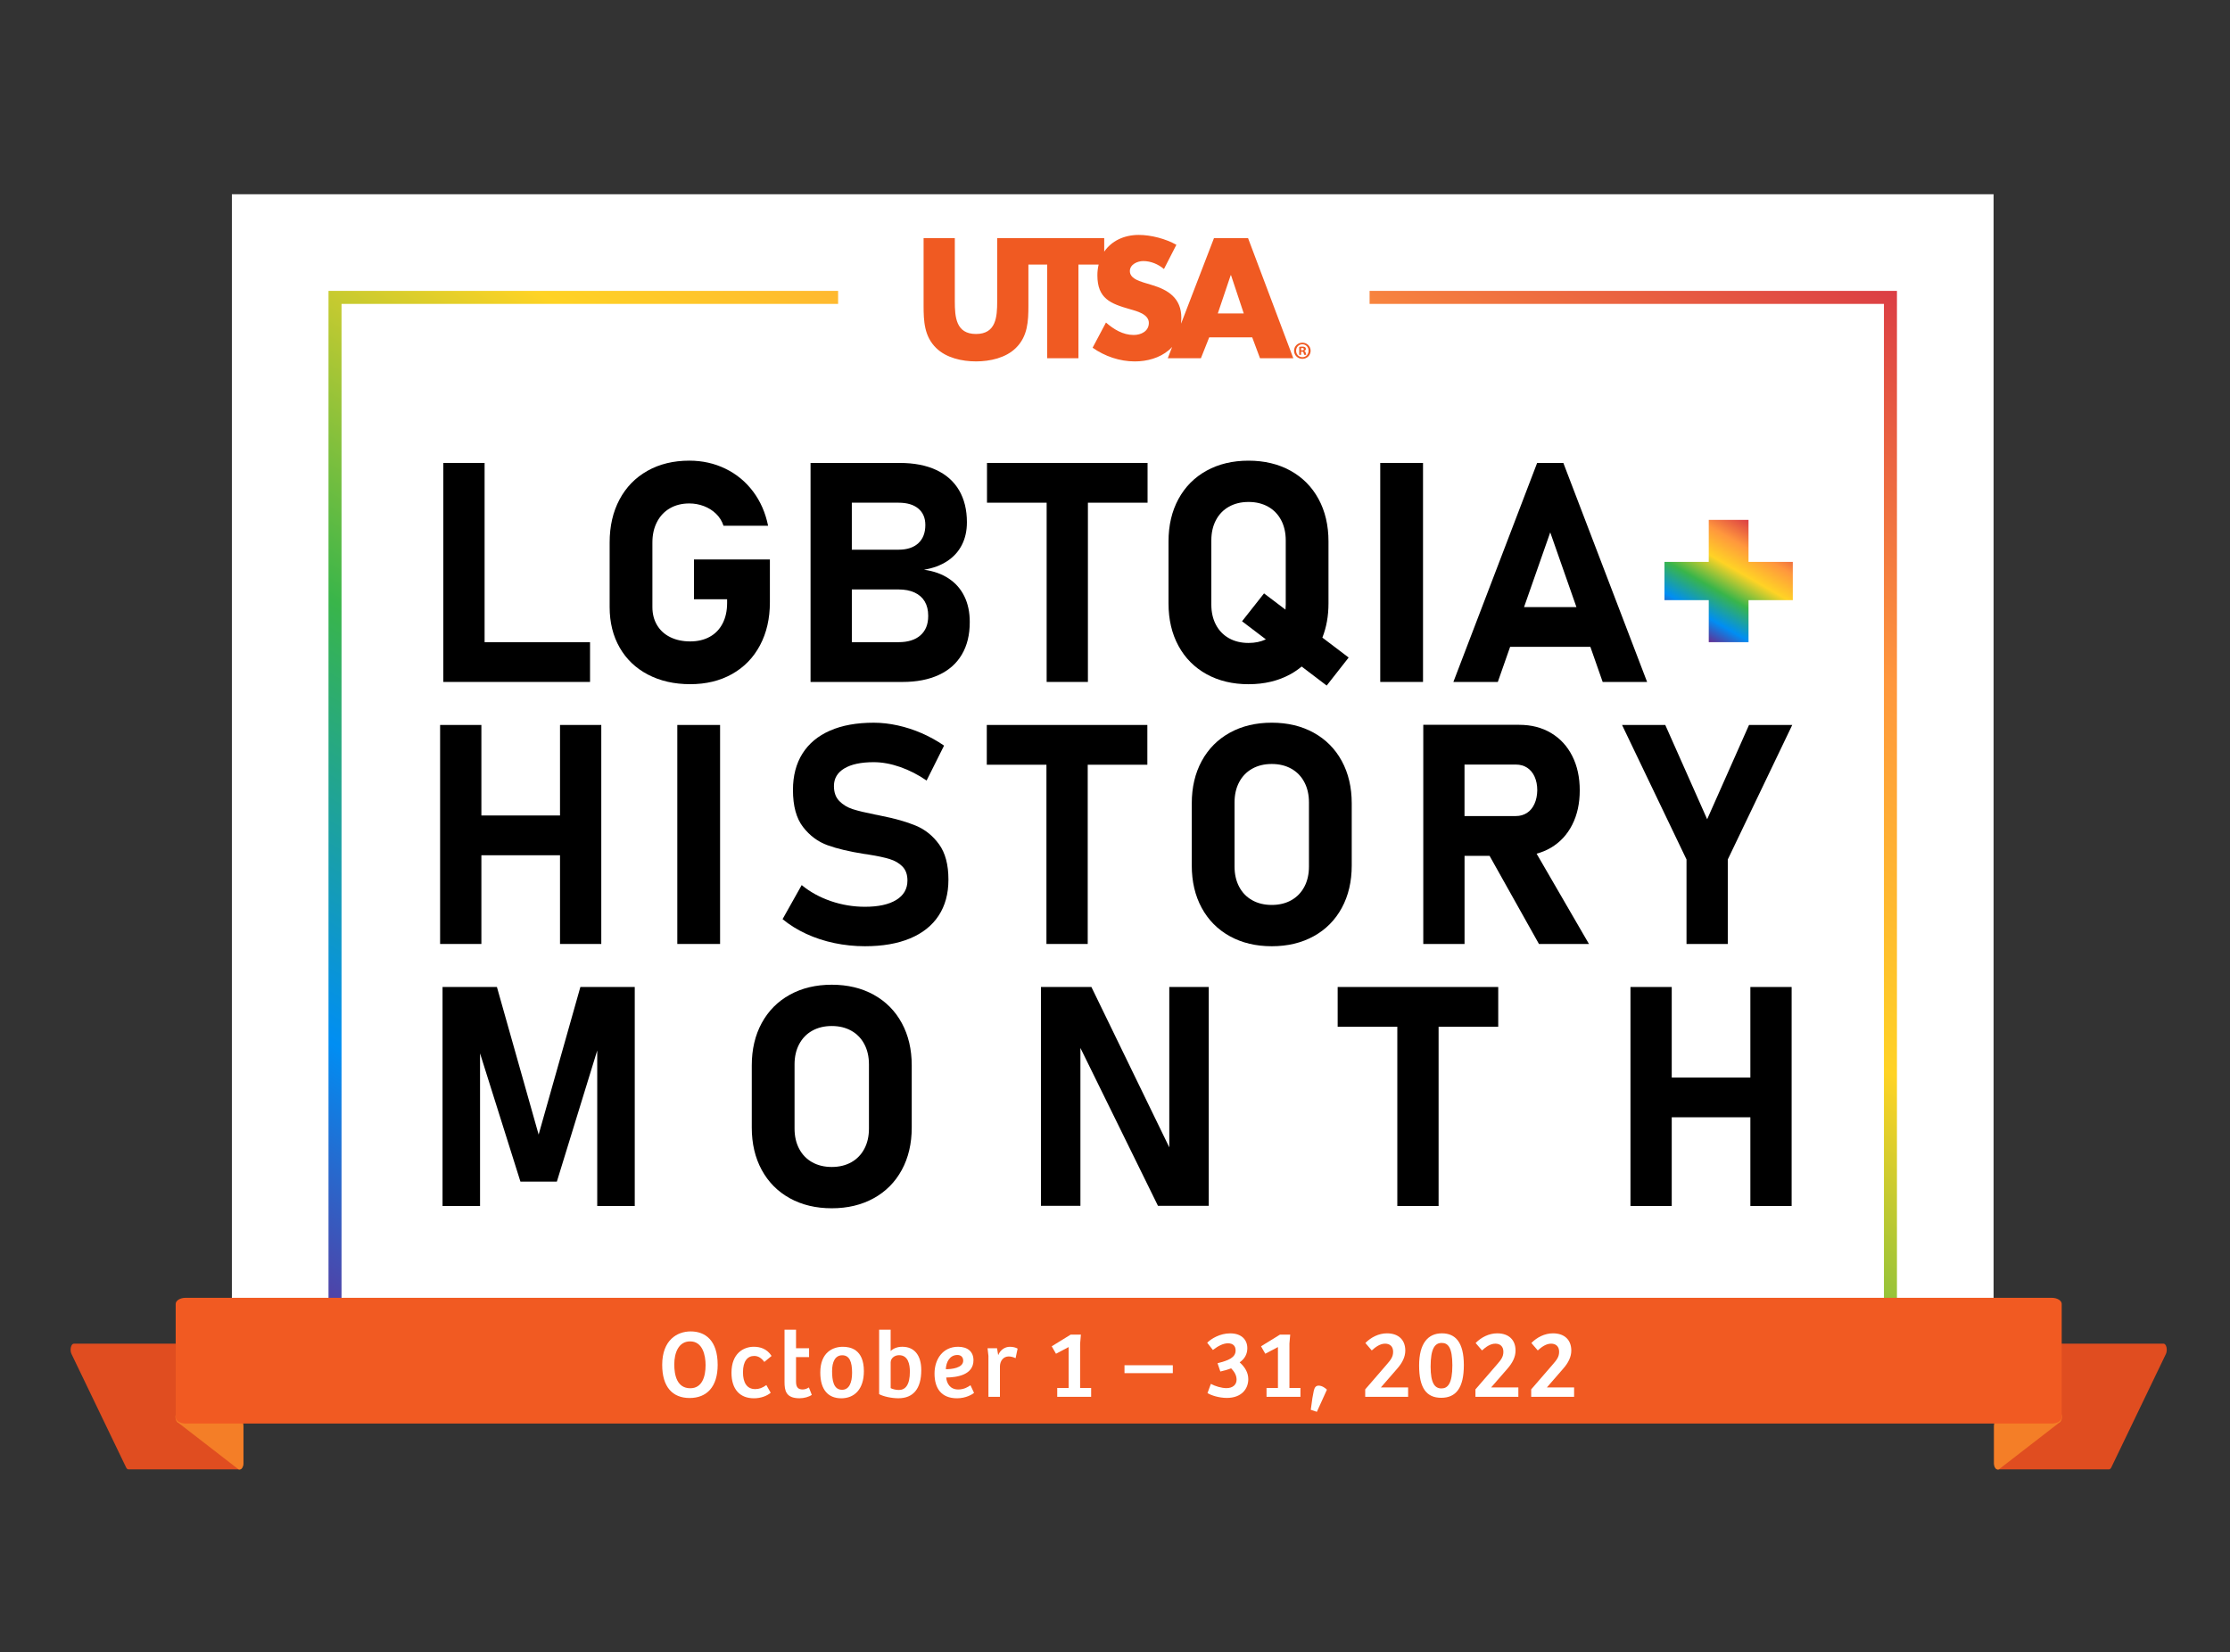 <?xml version="1.0" encoding="utf-8"?>
<!-- Generator: Adobe Illustrator 26.5.0, SVG Export Plug-In . SVG Version: 6.00 Build 0)  -->
<svg version="1.1" id="Layer_1" xmlns="http://www.w3.org/2000/svg" xmlns:xlink="http://www.w3.org/1999/xlink" x="0px" y="0px"
	 viewBox="0 0 1200 889" style="enable-background:new 0 0 1200 889;" xml:space="preserve">
<rect x="0" y="0" width="1200" height="889" fill="#333333" stroke="none"/>
<style type="text/css">
	.st0{clip-path:url(#SVGID_00000031197976970353937000000000507570243080876206_);fill:#FFFFFF;}
	.st1{clip-path:url(#SVGID_00000072250300804147979540000017848732278947133341_);}
	.st2{clip-path:url(#SVGID_00000096753400693394527140000003978166409358318498_);}
	.st3{clip-path:url(#SVGID_00000046336524362037726360000017249496551915666839_);}
	.st4{clip-path:url(#SVGID_00000007413136689787564000000017337369809829899666_);}
	.st5{clip-path:url(#SVGID_00000013911230377972974820000013173634014029498514_);}
	.st6{clip-path:url(#SVGID_00000094608282046862373710000006271017593096326051_);}
	.st7{clip-path:url(#SVGID_00000111175369770618467280000014088682910101200790_);}
	
		.st8{clip-path:url(#SVGID_00000045607793565035118030000001336637769722105762_);fill:url(#SVGID_00000137838991124474036400000016886224063000761770_);}
	.st9{clip-path:url(#SVGID_00000141417333939247590170000013966430539148452013_);}
	.st10{clip-path:url(#SVGID_00000178920448121373326800000010515525051640991618_);}
	.st11{clip-path:url(#SVGID_00000180346795689732803310000018089699813452929688_);}
	.st12{clip-path:url(#SVGID_00000013176446314073849260000016133510292437023132_);}
	.st13{clip-path:url(#SVGID_00000101795579340181042830000002610574239948905640_);}
	.st14{clip-path:url(#SVGID_00000168807903618478732040000010164085573720638385_);}
	.st15{clip-path:url(#SVGID_00000156576737277182310980000001221159937247251072_);}
	.st16{clip-path:url(#SVGID_00000047757933971269259510000000877952972971755184_);}
	.st17{clip-path:url(#SVGID_00000034054589363136243620000015285115382938129594_);}
	.st18{clip-path:url(#SVGID_00000120550025028923904890000017813444496519070358_);}
	.st19{clip-path:url(#SVGID_00000029732996463306062270000004701036845507287179_);}
	.st20{clip-path:url(#SVGID_00000175317997088165031840000005638660706870265228_);}
	
		.st21{clip-path:url(#SVGID_00000165928309386671334920000016913557629226246319_);fill:none;stroke:url(#SVGID_00000089548797271121354530000012231180176508736914_);stroke-width:7;stroke-miterlimit:10;}
	.st22{clip-path:url(#SVGID_00000074443098771917334220000015001156704080807348_);fill:#FFFFFF;}
	.st23{clip-path:url(#SVGID_00000023262308652081902090000011026371443405474445_);fill:#F05A22;}
	.st24{clip-path:url(#SVGID_00000157267960738532885030000008164378756847568286_);fill:#F05A22;}
	.st25{clip-path:url(#SVGID_00000137837358135630842090000004728580525173703309_);fill:#F05A22;}
	.st26{clip-path:url(#SVGID_00000029726404608354175550000010762278026381862563_);fill:#E04D20;}
	.st27{clip-path:url(#SVGID_00000068671519279334551490000012511770476940953478_);fill:#F47E27;}
	.st28{clip-path:url(#SVGID_00000047748780939711974790000008291834192965150343_);fill:#E04D20;}
	.st29{clip-path:url(#SVGID_00000138534048269064200550000006098298528638591880_);fill:#F47E27;}
	.st30{clip-path:url(#SVGID_00000016778955419032647920000010582227400637785258_);fill:#F15A22;}
	.st31{clip-path:url(#SVGID_00000088106174383763145050000012147741904376653192_);fill:#FFFFFF;}
	.st32{clip-path:url(#SVGID_00000047761613849378741130000018071832982615292607_);fill:#FFFFFF;}
	.st33{clip-path:url(#SVGID_00000111910843572510208570000006333706482158195094_);fill:#FFFFFF;}
	.st34{clip-path:url(#SVGID_00000083057658100763119580000017366865416361547662_);fill:#FFFFFF;}
	.st35{clip-path:url(#SVGID_00000145773444040961166250000012166652182676431506_);fill:#FFFFFF;}
	.st36{clip-path:url(#SVGID_00000027572177433047109090000000169199596629738892_);fill:#FFFFFF;}
	.st37{clip-path:url(#SVGID_00000062155203453411735480000009221215244768307355_);fill:#FFFFFF;}
	.st38{clip-path:url(#SVGID_00000064332251113693805350000010018918095020353946_);fill:#FFFFFF;}
	.st39{clip-path:url(#SVGID_00000173160751079695790540000004966389877933217933_);fill:#FFFFFF;}
	.st40{clip-path:url(#SVGID_00000109746880070853351070000011465780697866509977_);fill:#FFFFFF;}
	.st41{clip-path:url(#SVGID_00000008146067474250579640000018160438001541679538_);fill:#FFFFFF;}
	.st42{clip-path:url(#SVGID_00000183234810101610102970000005627165068022614155_);fill:#FFFFFF;}
	.st43{clip-path:url(#SVGID_00000022545498529289571740000008772523359041209766_);fill:#FFFFFF;}
	.st44{clip-path:url(#SVGID_00000063614426016455947250000007214304355549633978_);fill:#FFFFFF;}
	.st45{clip-path:url(#SVGID_00000164490056778205080940000008037972291423487401_);fill:#FFFFFF;}
	.st46{clip-path:url(#SVGID_00000051356365714270817400000007196288118683639468_);fill:#FFFFFF;}
</style>
<g>
	<g>
		<defs>
			<rect id="SVGID_1_" x="-8" y="-20.5" width="1224" height="931"/>
		</defs>
		<clipPath id="SVGID_00000041260195235797454600000003183393969530951809_">
			<use xlink:href="#SVGID_1_"  style="overflow:visible;"/>
		</clipPath>
		
			<rect x="124.78" y="104.53" style="clip-path:url(#SVGID_00000041260195235797454600000003183393969530951809_);fill:#FFFFFF;" width="948" height="651.97"/>
	</g>
	<g>
		<defs>
			<rect id="SVGID_00000133505954426196742400000015935246127965672605_" x="-8" y="-20.5" width="1224" height="931"/>
		</defs>
		<clipPath id="SVGID_00000106864376225227425000000007950399526240582787_">
			<use xlink:href="#SVGID_00000133505954426196742400000015935246127965672605_"  style="overflow:visible;"/>
		</clipPath>
		<polygon style="clip-path:url(#SVGID_00000106864376225227425000000007950399526240582787_);" points="260.77,366.96 
			317.51,366.96 317.51,345.56 260.77,345.56 260.77,249.11 238.56,249.11 238.56,366.96 248.45,366.96 		"/>
	</g>
	<g>
		<defs>
			<rect id="SVGID_00000147915414190354792380000015670846788958354332_" x="-8" y="-20.5" width="1224" height="931"/>
		</defs>
		<clipPath id="SVGID_00000006695470518175615370000004073129385473322920_">
			<use xlink:href="#SVGID_00000147915414190354792380000015670846788958354332_"  style="overflow:visible;"/>
		</clipPath>
		<path style="clip-path:url(#SVGID_00000006695470518175615370000004073129385473322920_);" d="M408.98,347.22
			c3.54-6.67,5.31-14.39,5.31-23.14v-23.02h-40.85v21.4h17.83v1.95c0,4.27-0.81,7.97-2.43,11.1s-3.93,5.53-6.93,7.17
			c-3,1.65-6.5,2.47-10.5,2.47c-4.05,0-7.62-0.76-10.7-2.27c-3.08-1.51-5.46-3.67-7.13-6.48c-1.68-2.81-2.51-6.05-2.51-9.73V291.9
			c0-4.16,0.82-7.83,2.47-11.02s3.97-5.65,6.97-7.38s6.47-2.59,10.42-2.59c2.7,0,5.31,0.47,7.82,1.42s4.7,2.32,6.57,4.13
			c1.86,1.81,3.2,3.96,4.01,6.44h23.99c-1.41-6.97-4.09-13.1-8.06-18.4c-3.97-5.29-8.93-9.39-14.87-12.28s-12.43-4.34-19.45-4.34
			c-8.54,0-16.05,1.82-22.53,5.47s-11.5,8.79-15.04,15.44s-5.31,14.35-5.31,23.1v34.77c0,8.27,1.8,15.54,5.39,21.8
			c3.59,6.27,8.67,11.12,15.24,14.55c6.57,3.43,14.14,5.15,22.74,5.15c8.54,0,16.05-1.82,22.53-5.47S405.44,353.9,408.98,347.22z"/>
	</g>
	<g>
		<defs>
			<rect id="SVGID_00000159472292656098590870000015826868305866504109_" x="-8" y="-20.5" width="1224" height="931"/>
		</defs>
		<clipPath id="SVGID_00000025441151606951034280000010730730569285286590_">
			<use xlink:href="#SVGID_00000159472292656098590870000015826868305866504109_"  style="overflow:visible;"/>
		</clipPath>
		<path style="clip-path:url(#SVGID_00000025441151606951034280000010730730569285286590_);" d="M510.54,311.32
			c-3.7-2.46-8.15-4.04-13.33-4.74c4.86-0.81,9.02-2.35,12.48-4.62c3.46-2.27,6.09-5.17,7.9-8.71c1.81-3.54,2.72-7.6,2.72-12.2
			c0-6.7-1.41-12.44-4.21-17.22c-2.81-4.78-6.92-8.43-12.32-10.94c-5.4-2.51-11.92-3.77-19.53-3.77h-25.86H445.9h-9.73v117.85h9.73
			h12.48h27.23c7.62,0,14.14-1.26,19.57-3.77s9.56-6.17,12.4-10.98c2.84-4.81,4.26-10.59,4.26-17.35v-0.24
			c0-5.19-0.96-9.75-2.88-13.7C517.05,316.98,514.24,313.78,510.54,311.32z M483.51,270.51c4.59,0,8.15,1.05,10.66,3.16
			s3.77,5.05,3.77,8.83c0,4.21-1.26,7.48-3.77,9.81c-2.51,2.32-6.07,3.49-10.66,3.49h-25.13v-25.29L483.51,270.51L483.51,270.51z
			 M499.48,331.54c0,4.43-1.39,7.88-4.17,10.33c-2.78,2.46-6.71,3.69-11.79,3.69h-25.13v-28.37h25.13c3.35,0,6.23,0.55,8.63,1.66
			c2.4,1.11,4.23,2.72,5.47,4.82c1.24,2.11,1.86,4.65,1.86,7.62L499.48,331.54L499.48,331.54z"/>
	</g>
	<g>
		<defs>
			<rect id="SVGID_00000067937034428222515580000008792109359448469935_" x="-8" y="-20.5" width="1224" height="931"/>
		</defs>
		<clipPath id="SVGID_00000000205034552789711180000017497357186027864480_">
			<use xlink:href="#SVGID_00000067937034428222515580000008792109359448469935_"  style="overflow:visible;"/>
		</clipPath>
		<polygon style="clip-path:url(#SVGID_00000000205034552789711180000017497357186027864480_);" points="563.22,366.96 
			585.42,366.96 585.42,270.51 617.52,270.51 617.52,249.11 531.12,249.11 531.12,270.51 563.22,270.51 		"/>
	</g>
	<g>
		<defs>
			<rect id="SVGID_00000134224769237004585130000015640020031739979954_" x="-8" y="-20.5" width="1224" height="931"/>
		</defs>
		<clipPath id="SVGID_00000157307659878278931470000002366627162804103359_">
			<use xlink:href="#SVGID_00000134224769237004585130000015640020031739979954_"  style="overflow:visible;"/>
		</clipPath>
		<path style="clip-path:url(#SVGID_00000157307659878278931470000002366627162804103359_);" d="M649.28,362.79
			c6.51,3.59,14.04,5.39,22.57,5.39c8.54,0,16.06-1.8,22.57-5.39c2.18-1.2,4.17-2.58,6.02-4.12l13.47,10.24l11.83-15.08
			l-14.15-10.73c2.18-5.49,3.29-11.61,3.29-18.37v-33.39c0-8.65-1.78-16.25-5.35-22.82s-8.61-11.64-15.12-15.24
			c-6.51-3.59-14.04-5.39-22.57-5.39c-8.54,0-16.06,1.8-22.57,5.39c-6.51,3.59-11.55,8.67-15.12,15.24s-5.35,14.17-5.35,22.82v33.39
			c0,8.65,1.78,16.25,5.35,22.82S642.77,359.19,649.28,362.79z M651.84,290.77c0-4.11,0.82-7.73,2.47-10.86
			c1.65-3.13,3.98-5.55,7.01-7.25s6.54-2.55,10.54-2.55s7.51,0.85,10.54,2.55c3.03,1.7,5.36,4.12,7.01,7.25s2.47,6.76,2.47,10.86
			v34.53c0,0.94-0.05,1.86-0.14,2.75l-11.54-8.74l-11.83,15l12.82,9.74c-2.74,1.29-5.85,1.93-9.33,1.93c-4,0-7.51-0.85-10.54-2.55
			c-3.03-1.7-5.36-4.12-7.01-7.25s-2.47-6.75-2.47-10.86L651.84,290.77L651.84,290.77z"/>
	</g>
	<g>
		<defs>
			<rect id="SVGID_00000059291646161095283850000014993071916258393778_" x="-8" y="-20.5" width="1224" height="931"/>
		</defs>
		<clipPath id="SVGID_00000081647766012977734960000015889767224291138996_">
			<use xlink:href="#SVGID_00000059291646161095283850000014993071916258393778_"  style="overflow:visible;"/>
		</clipPath>
		
			<rect x="742.73" y="249.11" style="clip-path:url(#SVGID_00000081647766012977734960000015889767224291138996_);" width="23.02" height="117.85"/>
	</g>
	<g>
		<defs>
			<rect id="SVGID_00000005226037261712940630000004346902842730683797_" x="-8" y="-20.5" width="1224" height="931"/>
		</defs>
		<clipPath id="SVGID_00000053502911753450070120000013252949848717181595_">
			<use xlink:href="#SVGID_00000005226037261712940630000004346902842730683797_"  style="overflow:visible;"/>
		</clipPath>
		<path style="clip-path:url(#SVGID_00000053502911753450070120000013252949848717181595_);" d="M827.16,249.11l-45.07,117.85H806
			l6.62-18.89h43.18l6.62,18.89h23.91l-45.07-117.85L827.16,249.11L827.16,249.11z M820.12,326.68l14.09-40.2l14.09,40.2H820.12z"/>
	</g>
	<g>
		<defs>
			<rect id="SVGID_00000159433418490031289490000007473725092561980333_" x="-8" y="-20.5" width="1224" height="931"/>
		</defs>
		<clipPath id="SVGID_00000106148303637884225950000015332464060376192688_">
			<use xlink:href="#SVGID_00000159433418490031289490000007473725092561980333_"  style="overflow:visible;"/>
		</clipPath>
		
			<linearGradient id="SVGID_00000163757731709637374500000004328903567121317307_" gradientUnits="userSpaceOnUse" x1="913.287" y1="548.033" x2="947.133" y2="606.657" gradientTransform="matrix(1 0 0 -1 0 890)">
			<stop  offset="0" style="stop-color:#662D91"/>
			<stop  offset="0.166" style="stop-color:#008EF3"/>
			<stop  offset="0.389" style="stop-color:#39B54A"/>
			<stop  offset="0.604" style="stop-color:#FFD325"/>
			<stop  offset="0.801" style="stop-color:#FF973D"/>
			<stop  offset="1" style="stop-color:#DB3D44"/>
		</linearGradient>
		
			<polygon style="clip-path:url(#SVGID_00000106148303637884225950000015332464060376192688_);fill:url(#SVGID_00000163757731709637374500000004328903567121317307_);" points="
			919.51,345.56 940.91,345.56 940.91,322.95 964.74,322.95 964.74,302.36 940.91,302.36 940.91,279.75 919.51,279.75 
			919.51,302.36 895.68,302.36 895.68,322.95 919.51,322.95 		"/>
	</g>
	<g>
		<defs>
			<rect id="SVGID_00000085238653548558931130000013070830927132352922_" x="-8" y="-20.5" width="1224" height="931"/>
		</defs>
		<clipPath id="SVGID_00000174591256199560313210000003074919705310779041_">
			<use xlink:href="#SVGID_00000085238653548558931130000013070830927132352922_"  style="overflow:visible;"/>
		</clipPath>
		<polygon style="clip-path:url(#SVGID_00000174591256199560313210000003074919705310779041_);" points="259.04,460.22 
			301.35,460.22 301.35,507.96 323.56,507.96 323.56,390.11 301.35,390.11 301.35,438.82 259.04,438.82 259.04,390.11 
			236.83,390.11 236.83,507.96 259.04,507.96 		"/>
	</g>
	<g>
		<defs>
			<rect id="SVGID_00000045620048973354167400000016579383792525288587_" x="-8" y="-20.5" width="1224" height="931"/>
		</defs>
		<clipPath id="SVGID_00000021116901614502429290000015277951897114171533_">
			<use xlink:href="#SVGID_00000045620048973354167400000016579383792525288587_"  style="overflow:visible;"/>
		</clipPath>
		
			<rect x="364.47" y="390.11" style="clip-path:url(#SVGID_00000021116901614502429290000015277951897114171533_);" width="23.02" height="117.85"/>
	</g>
	<g>
		<defs>
			<rect id="SVGID_00000099652271596909801960000005234642627377139858_" x="-8" y="-20.5" width="1224" height="931"/>
		</defs>
		<clipPath id="SVGID_00000143584649154500014330000009957433267929727902_">
			<use xlink:href="#SVGID_00000099652271596909801960000005234642627377139858_"  style="overflow:visible;"/>
		</clipPath>
		<path style="clip-path:url(#SVGID_00000143584649154500014330000009957433267929727902_);" d="M492.81,444.29
			c-5-2.08-11.23-3.85-18.68-5.31c-0.32-0.05-0.64-0.12-0.93-0.2c-0.3-0.08-0.61-0.15-0.93-0.2c-0.22-0.05-0.43-0.09-0.65-0.12
			s-0.43-0.07-0.65-0.12c-5.19-1.03-9.21-2-12.08-2.92c-2.86-0.92-5.27-2.36-7.21-4.34c-1.95-1.97-2.92-4.66-2.92-8.06v-0.08
			c0-4.05,1.86-7.2,5.59-9.44s9-3.36,15.81-3.36c4.54,0,9.28,0.87,14.23,2.59c4.94,1.73,9.69,4.16,14.23,7.29l9.4-18.8
			c-3.78-2.59-7.78-4.81-12-6.65c-4.21-1.84-8.52-3.24-12.93-4.21c-4.4-0.97-8.71-1.46-12.93-1.46c-9.19,0-17.02,1.42-23.51,4.26
			s-11.43,6.96-14.83,12.36s-5.11,11.92-5.11,19.53v0.08c0,8.59,1.81,15.23,5.43,19.9c3.62,4.67,8.02,7.94,13.21,9.81
			s11.73,3.42,19.62,4.66l1.78,0.24c0.16,0.05,0.31,0.08,0.45,0.08c0.13,0,0.28,0.03,0.45,0.08c4.48,0.7,8.16,1.49,11.02,2.35
			c2.86,0.87,5.19,2.22,6.97,4.05c1.78,1.84,2.67,4.32,2.67,7.46v0.08c0,4.49-2,7.96-6,10.42c-4,2.46-9.62,3.69-16.86,3.69
			c-6.27,0-12.38-1.01-18.32-3.04s-11.19-4.9-15.72-8.63l-10.29,18.32c3.73,3.08,7.96,5.71,12.69,7.9s9.78,3.85,15.16,4.98
			s10.87,1.7,16.49,1.7c9.46,0,17.55-1.4,24.28-4.21s11.85-6.89,15.36-12.24c3.51-5.35,5.27-11.78,5.27-19.29v-0.16
			c0-8-1.68-14.31-5.03-18.93C501.98,449.72,497.81,446.37,492.81,444.29z"/>
	</g>
	<g>
		<defs>
			<rect id="SVGID_00000008114415681930597230000009784203333217564552_" x="-8" y="-20.5" width="1224" height="931"/>
		</defs>
		<clipPath id="SVGID_00000052081741200212109660000006107527148130827443_">
			<use xlink:href="#SVGID_00000008114415681930597230000009784203333217564552_"  style="overflow:visible;"/>
		</clipPath>
		<polygon style="clip-path:url(#SVGID_00000052081741200212109660000006107527148130827443_);" points="585.32,507.96 
			585.32,411.51 617.41,411.51 617.41,390.11 531.01,390.11 531.01,411.51 563.11,411.51 563.11,507.96 		"/>
	</g>
	<g>
		<defs>
			<rect id="SVGID_00000090975108823963741060000001583145766256851094_" x="-8" y="-20.5" width="1224" height="931"/>
		</defs>
		<clipPath id="SVGID_00000069364133115218024780000007593382501282964659_">
			<use xlink:href="#SVGID_00000090975108823963741060000001583145766256851094_"  style="overflow:visible;"/>
		</clipPath>
		<path style="clip-path:url(#SVGID_00000069364133115218024780000007593382501282964659_);" d="M727.39,432.34
			c0-8.65-1.78-16.25-5.35-22.82s-8.61-11.64-15.12-15.24c-6.51-3.59-14.04-5.39-22.57-5.39c-8.54,0-16.06,1.8-22.57,5.39
			c-6.51,3.59-11.55,8.67-15.12,15.24s-5.35,14.17-5.35,22.82v33.39c0,8.65,1.78,16.25,5.35,22.82s8.61,11.65,15.12,15.24
			s14.04,5.39,22.57,5.39c8.54,0,16.06-1.8,22.57-5.39c6.51-3.59,11.55-8.67,15.12-15.24s5.35-14.17,5.35-22.82V432.34z
			 M704.37,466.3c0,4.11-0.82,7.73-2.47,10.86c-1.65,3.13-3.99,5.55-7.01,7.25c-3.03,1.7-6.54,2.55-10.54,2.55
			s-7.51-0.85-10.54-2.55c-3.03-1.7-5.36-4.12-7.01-7.25s-2.47-6.75-2.47-10.86v-34.53c0-4.11,0.82-7.73,2.47-10.86
			c1.65-3.13,3.98-5.55,7.01-7.25s6.54-2.55,10.54-2.55s7.51,0.85,10.54,2.55c3.03,1.7,5.36,4.12,7.01,7.25s2.47,6.76,2.47,10.86
			V466.3z"/>
	</g>
	<g>
		<defs>
			<rect id="SVGID_00000114761475307127620790000015441764849225745796_" x="-8" y="-20.5" width="1224" height="931"/>
		</defs>
		<clipPath id="SVGID_00000078738258860130264860000003404268322703057304_">
			<use xlink:href="#SVGID_00000114761475307127620790000015441764849225745796_"  style="overflow:visible;"/>
		</clipPath>
		<path style="clip-path:url(#SVGID_00000078738258860130264860000003404268322703057304_);" d="M834.57,456.17
			c4.94-2.92,8.77-7.04,11.47-12.36c2.7-5.32,4.05-11.5,4.05-18.52s-1.35-13.2-4.05-18.52c-2.7-5.32-6.51-9.44-11.43-12.36
			c-4.92-2.92-10.62-4.38-17.1-4.38h-29.42h-13.37h-8.83v117.93h22.21v-47.42h13.47l26.57,47.42h26.91l-28.18-48.59
			C829.6,458.64,832.17,457.58,834.57,456.17z M788.08,411.42h27.64c2.32,0,4.35,0.57,6.08,1.7c1.73,1.13,3.07,2.76,4.01,4.86
			c0.94,2.11,1.42,4.54,1.42,7.29c-0.05,2.76-0.55,5.19-1.5,7.29s-2.28,3.73-4.01,4.86c-1.73,1.13-3.73,1.7-6,1.7h-27.64V411.42z"/>
	</g>
	<g>
		<defs>
			<rect id="SVGID_00000029017578705921306420000006355029623732687797_" x="-8" y="-20.5" width="1224" height="931"/>
		</defs>
		<clipPath id="SVGID_00000063605234913543003310000006212167987250368656_">
			<use xlink:href="#SVGID_00000029017578705921306420000006355029623732687797_"  style="overflow:visible;"/>
		</clipPath>
		<polygon style="clip-path:url(#SVGID_00000063605234913543003310000006212167987250368656_);" points="907.54,507.96 
			929.75,507.96 929.75,462.49 964.44,390.11 941.18,390.11 918.65,440.85 896.11,390.11 872.85,390.11 907.54,462.49 		"/>
	</g>
	<g>
		<defs>
			<rect id="SVGID_00000075156084075376802520000004816944375994645121_" x="-8" y="-20.5" width="1224" height="931"/>
		</defs>
		<clipPath id="SVGID_00000175314804456235831640000013616113284400545160_">
			<use xlink:href="#SVGID_00000075156084075376802520000004816944375994645121_"  style="overflow:visible;"/>
		</clipPath>
		<polygon style="clip-path:url(#SVGID_00000175314804456235831640000013616113284400545160_);" points="289.85,610.54 
			267.4,531.11 238.14,531.11 238.14,648.96 258.32,648.96 258.32,566.83 280.05,635.83 299.66,635.83 321.38,565.27 321.38,648.96 
			341.57,648.96 341.57,531.11 312.31,531.11 		"/>
	</g>
	<g>
		<defs>
			<rect id="SVGID_00000061467224099541104760000012673660237700403081_" x="-8" y="-20.5" width="1224" height="931"/>
		</defs>
		<clipPath id="SVGID_00000147929512450525221710000010834699320077716884_">
			<use xlink:href="#SVGID_00000061467224099541104760000012673660237700403081_"  style="overflow:visible;"/>
		</clipPath>
		<path style="clip-path:url(#SVGID_00000147929512450525221710000010834699320077716884_);" d="M470.15,535.28
			c-6.51-3.59-14.04-5.39-22.57-5.39c-8.54,0-16.06,1.8-22.57,5.39s-11.55,8.67-15.12,15.24s-5.35,14.17-5.35,22.82v33.39
			c0,8.65,1.78,16.25,5.35,22.82c3.57,6.56,8.6,11.64,15.12,15.24c6.51,3.59,14.04,5.39,22.57,5.39c8.54,0,16.06-1.8,22.57-5.39
			s11.55-8.67,15.12-15.24s5.35-14.17,5.35-22.82v-33.39c0-8.65-1.78-16.25-5.35-22.82C481.7,543.95,476.66,538.88,470.15,535.28z
			 M467.6,607.3c0,4.11-0.82,7.73-2.47,10.86s-3.99,5.55-7.01,7.25c-3.03,1.7-6.54,2.55-10.54,2.55s-7.51-0.85-10.54-2.55
			s-5.36-4.12-7.01-7.25c-1.65-3.13-2.47-6.75-2.47-10.86v-34.53c0-4.11,0.82-7.73,2.47-10.86s3.98-5.55,7.01-7.25
			s6.54-2.55,10.54-2.55s7.51,0.85,10.54,2.55s5.36,4.12,7.01,7.25c1.65,3.13,2.47,6.76,2.47,10.86V607.3z"/>
	</g>
	<g>
		<defs>
			<rect id="SVGID_00000163043848752848755780000006209509735445271730_" x="-8" y="-20.5" width="1224" height="931"/>
		</defs>
		<clipPath id="SVGID_00000079444709838442924470000003941564820354138004_">
			<use xlink:href="#SVGID_00000163043848752848755780000006209509735445271730_"  style="overflow:visible;"/>
		</clipPath>
		<polygon style="clip-path:url(#SVGID_00000079444709838442924470000003941564820354138004_);" points="629.21,617.4 587.3,531.11 
			560.15,531.11 560.15,648.88 581.39,648.88 581.39,563.92 623.13,648.88 650.45,648.88 650.45,531.11 629.21,531.11 		"/>
	</g>
	<g>
		<defs>
			<rect id="SVGID_00000160171877401279140740000006259236558255493546_" x="-8" y="-20.5" width="1224" height="931"/>
		</defs>
		<clipPath id="SVGID_00000174569419986680755440000000016782789978714535_">
			<use xlink:href="#SVGID_00000160171877401279140740000006259236558255493546_"  style="overflow:visible;"/>
		</clipPath>
		<polygon style="clip-path:url(#SVGID_00000174569419986680755440000000016782789978714535_);" points="719.82,552.51 
			751.92,552.51 751.92,648.96 774.13,648.96 774.13,552.51 806.22,552.51 806.22,531.11 719.82,531.11 		"/>
	</g>
	<g>
		<defs>
			<rect id="SVGID_00000170257638123052410020000010391632946132604822_" x="-8" y="-20.5" width="1224" height="931"/>
		</defs>
		<clipPath id="SVGID_00000096032046115319530420000000119635045743272336_">
			<use xlink:href="#SVGID_00000170257638123052410020000010391632946132604822_"  style="overflow:visible;"/>
		</clipPath>
		<polygon style="clip-path:url(#SVGID_00000096032046115319530420000000119635045743272336_);" points="941.9,579.82 
			899.59,579.82 899.59,531.11 877.38,531.11 877.38,648.96 899.59,648.96 899.59,601.22 941.9,601.22 941.9,648.96 964.11,648.96 
			964.11,531.11 941.9,531.11 		"/>
	</g>
	<g>
		<defs>
			<rect id="SVGID_00000179637128266063603230000007627423722889938335_" x="-8" y="-20.5" width="1224" height="931"/>
		</defs>
		<clipPath id="SVGID_00000010307934515170651820000006943963533494800020_">
			<use xlink:href="#SVGID_00000179637128266063603230000007627423722889938335_"  style="overflow:visible;"/>
		</clipPath>
		
			<linearGradient id="SVGID_00000036247701686660954580000009300950695959127209_" gradientUnits="userSpaceOnUse" x1="367.49" y1="42.364" x2="830.07" y2="843.576" gradientTransform="matrix(1 0 0 -1 0 890)">
			<stop  offset="0" style="stop-color:#662D91"/>
			<stop  offset="0.166" style="stop-color:#008EF3"/>
			<stop  offset="0.389" style="stop-color:#39B54A"/>
			<stop  offset="0.604" style="stop-color:#FFD325"/>
			<stop  offset="0.801" style="stop-color:#FF973D"/>
			<stop  offset="1" style="stop-color:#DB3D44"/>
		</linearGradient>
		
			<rect x="180.28" y="160.03" style="clip-path:url(#SVGID_00000010307934515170651820000006943963533494800020_);fill:none;stroke:url(#SVGID_00000036247701686660954580000009300950695959127209_);stroke-width:7;stroke-miterlimit:10;" width="837" height="574"/>
	</g>
	<g>
		<defs>
			<rect id="SVGID_00000037658594138414589490000012737865811371931012_" x="-8" y="-20.5" width="1224" height="931"/>
		</defs>
		<clipPath id="SVGID_00000078023763931875362500000003538560859285913498_">
			<use xlink:href="#SVGID_00000037658594138414589490000012737865811371931012_"  style="overflow:visible;"/>
		</clipPath>
		
			<rect x="451" y="117.5" style="clip-path:url(#SVGID_00000078023763931875362500000003538560859285913498_);fill:#FFFFFF;" width="286" height="92"/>
	</g>
	<g>
		<defs>
			<rect id="SVGID_00000054248295935717238790000005044342051346781861_" x="-8" y="-20.5" width="1224" height="931"/>
		</defs>
		<clipPath id="SVGID_00000122716922443131354950000007384276707976381344_">
			<use xlink:href="#SVGID_00000054248295935717238790000005044342051346781861_"  style="overflow:visible;"/>
		</clipPath>
		<path style="clip-path:url(#SVGID_00000122716922443131354950000007384276707976381344_);fill:#F05A22;" d="M653.27,128.12
			l-17.72,46.06c0.09-1.06,0.14-2.13,0.14-3.19c0-10.46-6.94-15-15.95-17.66l-4.28-1.29c-2.91-0.94-7.46-2.4-7.46-6.17
			c0-3.6,4.12-5.39,7.2-5.39c4.12,0,8.06,1.71,11.15,4.28l6.68-13.03c-5.75-3.26-13.71-5.32-20.23-5.32c-8.06,0-14.72,3.33-18.6,9
			v-7.29h-40.8h-3.77H536.6v34.03c0,8.41-0.6,17.57-11.4,17.57c-10.8,0-11.4-9.17-11.4-17.57v-34.03H497v36.35
			c0,8.31,0.34,16.54,6.77,22.8c5.4,5.32,13.89,7.2,21.43,7.2c7.55,0,16.03-1.88,21.43-7.2c6.43-6.26,6.77-14.49,6.77-22.8v-22.11
			h10.12v50.4h16.8v-50.4h10.88c-0.43,1.8-0.68,3.71-0.68,5.74c0,12.52,6.94,15.26,17.48,18.26c3.61,1.03,10.21,2.66,10.21,7.38
			c0,4.53-4.2,6.51-8.15,6.51c-5.74,0-10.71-3-14.92-6.69l-7.19,13.55c6.6,4.63,14.57,7.37,22.71,7.37c6.51,0,13.29-1.79,18.34-6.08
			c0.63-0.54,1.21-1.11,1.74-1.71l-2.34,6.08h17.83l4.46-11.23h23.15l4.19,11.23h17.92l-24.35-64.64h-18.33V128.12z M655.32,168.66
			l6.94-20.57h0.18l6.85,20.57H655.32z"/>
	</g>
	<g>
		<defs>
			<rect id="SVGID_00000106847512404889380670000005424542975598488221_" x="-8" y="-20.5" width="1224" height="931"/>
		</defs>
		<clipPath id="SVGID_00000169532447562576053230000016930570228259134089_">
			<use xlink:href="#SVGID_00000106847512404889380670000005424542975598488221_"  style="overflow:visible;"/>
		</clipPath>
		<path style="clip-path:url(#SVGID_00000169532447562576053230000016930570228259134089_);fill:#F05A22;" d="M700.85,184.39h-0.03
			c-2.49,0-4.47,1.93-4.47,4.34c0,2.46,1.98,4.36,4.47,4.36c2.52,0,4.45-1.91,4.45-4.36C705.26,186.32,703.33,184.39,700.85,184.39z
			 M700.85,192.19c-1.96,0-3.39-1.53-3.39-3.46c0-1.9,1.43-3.46,3.33-3.46h0.03c1.93,0,3.34,1.56,3.34,3.46
			C704.15,190.66,702.75,192.21,700.85,192.19z"/>
	</g>
	<g>
		<defs>
			<rect id="SVGID_00000076588199637084048680000005565714814900843166_" x="-8" y="-20.5" width="1224" height="931"/>
		</defs>
		<clipPath id="SVGID_00000173145355130237516820000010002591622869637517_">
			<use xlink:href="#SVGID_00000076588199637084048680000005565714814900843166_"  style="overflow:visible;"/>
		</clipPath>
		<path style="clip-path:url(#SVGID_00000173145355130237516820000010002591622869637517_);fill:#F05A22;" d="M701.82,188.86v-0.05
			c0.53-0.16,0.9-0.53,0.9-1.03c0-0.4-0.19-0.75-0.42-0.93c-0.32-0.22-0.69-0.35-1.51-0.35c-0.71,0-1.26,0.09-1.66,0.16v4.3h1v-1.72
			h0.48c0.55,0,0.82,0.21,0.89,0.69c0.13,0.51,0.22,0.87,0.35,1.03h1.08c-0.11-0.13-0.19-0.4-0.31-1.06
			C702.49,189.34,702.24,189,701.82,188.86z M700.63,188.55h-0.48v-1.25c0.11-0.03,0.29-0.05,0.56-0.05c0.64,0,0.92,0.27,0.92,0.66
			C701.64,188.36,701.19,188.55,700.63,188.55z"/>
	</g>
	<g>
		<defs>
			<rect id="SVGID_00000109000440663282195360000015771894892428657827_" x="-8" y="-20.5" width="1224" height="931"/>
		</defs>
		<clipPath id="SVGID_00000161596974052977793700000001055337953161346237_">
			<use xlink:href="#SVGID_00000109000440663282195360000015771894892428657827_"  style="overflow:visible;"/>
		</clipPath>
		<path style="clip-path:url(#SVGID_00000161596974052977793700000001055337953161346237_);fill:#E04D20;" d="M38.14,725
			c0.27-1.19,0.89-1.96,1.57-1.96h89.38c0.95,0,1.71,1.47,1.71,3.28v41.11v19.98c0,0.2-0.01,0.4-0.03,0.6c0,0.03,0,0.06-0.01,0.09
			c-0.02,0.18-0.05,0.36-0.09,0.53c-0.01,0.04-0.02,0.07-0.02,0.11c-0.04,0.17-0.08,0.32-0.13,0.48c-0.01,0.03-0.02,0.05-0.03,0.08
			c-0.05,0.15-0.11,0.29-0.18,0.42c0,0.01-0.01,0.01-0.01,0.02c-0.05,0.09-0.1,0.18-0.15,0.26c-0.02,0.03-0.04,0.05-0.06,0.07
			c-0.03,0.05-0.07,0.09-0.11,0.13c-0.05,0.06-0.11,0.12-0.16,0.17c-0.04,0.04-0.08,0.07-0.12,0.1c-0.06,0.05-0.12,0.08-0.19,0.11
			c-0.04,0.02-0.07,0.04-0.11,0.05c-0.1,0.04-0.21,0.06-0.31,0.06H69.11c-0.48,0-0.93-0.38-1.26-1.06l-29.4-61.09
			C37.99,727.58,37.87,726.2,38.14,725z"/>
	</g>
	<g>
		<defs>
			<rect id="SVGID_00000001639752861339474750000012178622507120345493_" x="-8" y="-20.5" width="1224" height="931"/>
		</defs>
		<clipPath id="SVGID_00000158725072886686456150000007299473908688872337_">
			<use xlink:href="#SVGID_00000001639752861339474750000012178622507120345493_"  style="overflow:visible;"/>
		</clipPath>
		<path style="clip-path:url(#SVGID_00000158725072886686456150000007299473908688872337_);fill:#F47E27;" d="M128.86,764.23
			l-32.29-5c-1.08,0-2,1.24-2.13,2.89s0.56,3.18,1.62,3.58l32.29,24.98c0.17,0.06,0.34,0.09,0.51,0.09c0.47,0,0.94-0.24,1.32-0.7
			c0.52-0.62,0.82-1.57,0.82-2.58v-19.98C131,765.7,130.04,764.23,128.86,764.23z"/>
	</g>
	<g>
		<defs>
			<rect id="SVGID_00000088854333004650771430000013000684366437330358_" x="-8" y="-20.5" width="1224" height="931"/>
		</defs>
		<clipPath id="SVGID_00000114060795388999718920000012197472186132133551_">
			<use xlink:href="#SVGID_00000088854333004650771430000013000684366437330358_"  style="overflow:visible;"/>
		</clipPath>
		<path style="clip-path:url(#SVGID_00000114060795388999718920000012197472186132133551_);fill:#E04D20;" d="M1165.83,725
			c-0.27-1.19-0.89-1.96-1.57-1.96h-89.38c-0.95,0-1.71,1.47-1.71,3.28v41.11v19.98c0,0.2,0.01,0.4,0.03,0.6
			c0,0.03,0,0.06,0.01,0.09c0.02,0.18,0.05,0.36,0.09,0.53c0.01,0.04,0.02,0.07,0.02,0.11c0.04,0.17,0.08,0.32,0.13,0.48
			c0.01,0.03,0.02,0.05,0.03,0.08c0.05,0.15,0.11,0.29,0.18,0.42c0,0.01,0.01,0.01,0.01,0.02c0.05,0.09,0.1,0.18,0.15,0.26
			c0.02,0.03,0.04,0.05,0.06,0.07c0.03,0.05,0.07,0.09,0.11,0.13c0.05,0.06,0.11,0.12,0.16,0.17c0.04,0.04,0.08,0.07,0.12,0.1
			c0.06,0.05,0.12,0.08,0.19,0.11c0.04,0.02,0.07,0.04,0.11,0.05c0.1,0.04,0.21,0.06,0.31,0.06h59.99c0.48,0,0.93-0.38,1.26-1.06
			l29.4-61.09C1165.98,727.58,1166.1,726.2,1165.83,725z"/>
	</g>
	<g>
		<defs>
			<rect id="SVGID_00000085964467202248954190000014783544720143895201_" x="-8" y="-20.5" width="1224" height="931"/>
		</defs>
		<clipPath id="SVGID_00000037663687005326010070000015760707173424412555_">
			<use xlink:href="#SVGID_00000085964467202248954190000014783544720143895201_"  style="overflow:visible;"/>
		</clipPath>
		<path style="clip-path:url(#SVGID_00000037663687005326010070000015760707173424412555_);fill:#F47E27;" d="M1075.12,764.23
			l32.29-5c1.08,0,2,1.24,2.13,2.89s-0.56,3.18-1.62,3.58l-32.29,24.98c-0.17,0.06-0.34,0.09-0.51,0.09c-0.47,0-0.94-0.24-1.32-0.7
			c-0.52-0.62-0.82-1.57-0.82-2.58v-19.98C1072.98,765.7,1073.93,764.23,1075.12,764.23z"/>
	</g>
	<g>
		<defs>
			<rect id="SVGID_00000035495173486581831630000011286962378115001506_" x="-8" y="-20.5" width="1224" height="931"/>
		</defs>
		<clipPath id="SVGID_00000085237951625514234150000004326604082547001274_">
			<use xlink:href="#SVGID_00000035495173486581831630000011286962378115001506_"  style="overflow:visible;"/>
		</clipPath>
		<path style="clip-path:url(#SVGID_00000085237951625514234150000004326604082547001274_);fill:#F15A22;" d="M1104.1,698.37H614.98
			H603H99.87c-2.94,0-5.33,1.47-5.33,3.28v61.09c0,1.81,2.39,3.28,5.33,3.28H603h11.98h489.13c2.94,0,5.33-1.47,5.33-3.28v-61.09
			C1109.43,699.84,1107.05,698.37,1104.1,698.37z"/>
	</g>
	<g>
		<defs>
			<rect id="SVGID_00000088102193224197054740000012111278559743207599_" x="-8" y="-20.5" width="1224" height="931"/>
		</defs>
		<clipPath id="SVGID_00000132779010626571270420000017473947343334315930_">
			<use xlink:href="#SVGID_00000088102193224197054740000012111278559743207599_"  style="overflow:visible;"/>
		</clipPath>
		<path style="clip-path:url(#SVGID_00000132779010626571270420000017473947343334315930_);fill:#FFFFFF;" d="M356.34,734.44
			c0-13.36,8.06-17.99,15.34-17.99c7.75,0,14.51,4.73,14.51,17.99c0,11.91-5.93,17.84-15.08,17.84
			C361.85,752.28,356.34,746.3,356.34,734.44z M379.69,734.6c0-5.36-1.61-12.79-8.32-12.79c-6.24,0-8.53,6.19-8.53,12.38
			c0,5.93,1.51,12.84,8.63,12.84C377.77,747.02,379.69,740.84,379.69,734.6z"/>
	</g>
	<g>
		<defs>
			<rect id="SVGID_00000125576969097947334450000006988230088327334812_" x="-8" y="-20.5" width="1224" height="931"/>
		</defs>
		<clipPath id="SVGID_00000002385709531248918630000014031556472761177250_">
			<use xlink:href="#SVGID_00000125576969097947334450000006988230088327334812_"  style="overflow:visible;"/>
		</clipPath>
		<path style="clip-path:url(#SVGID_00000002385709531248918630000014031556472761177250_);fill:#FFFFFF;" d="M393.62,738.7
			c0-10.45,6.5-13.99,12.01-13.99c3.38,0,7.07,1.04,9.57,4.94l-3.9,3.22c-1.51-2.03-3.22-3.22-5.46-3.22
			c-3.59,0-6.03,2.81-6.03,8.79c0,5.41,1.98,9.05,6.6,9.05c2.03,0,3.85-0.62,5.98-2.18l2.34,4.16c-2.03,1.66-5.2,2.96-9.05,2.96
			C398.05,752.43,393.62,747.49,393.62,738.7z"/>
	</g>
	<g>
		<defs>
			<rect id="SVGID_00000116212013420274428080000017754964562463544505_" x="-8" y="-20.5" width="1224" height="931"/>
		</defs>
		<clipPath id="SVGID_00000103236274873549945020000016551667490052667786_">
			<use xlink:href="#SVGID_00000116212013420274428080000017754964562463544505_"  style="overflow:visible;"/>
		</clipPath>
		<path style="clip-path:url(#SVGID_00000103236274873549945020000016551667490052667786_);fill:#FFFFFF;" d="M422.17,743.64v-28.13
			h6.19v9.98h7.02v4.78h-7.02v13.26c0,3.22,1.4,4.16,3.54,4.16c1.4,0,2.55-0.57,3.38-1.09l1.56,4c-1.56,1.09-4.16,1.82-6.6,1.82
			C422.85,752.43,422.17,748.22,422.17,743.64z"/>
	</g>
	<g>
		<defs>
			<rect id="SVGID_00000165209875945912181640000012968383741279752605_" x="-8" y="-20.5" width="1224" height="931"/>
		</defs>
		<clipPath id="SVGID_00000050637440516962091670000013080094957292785078_">
			<use xlink:href="#SVGID_00000165209875945912181640000012968383741279752605_"  style="overflow:visible;"/>
		</clipPath>
		<path style="clip-path:url(#SVGID_00000050637440516962091670000013080094957292785078_);fill:#FFFFFF;" d="M441.41,738.55
			c0-10.82,6.76-13.83,12.12-13.83c3.85,0,11.34,1.2,11.34,13.11c0,9.98-5.3,14.61-12.17,14.61
			C445.73,752.43,441.41,747.96,441.41,738.55z M458.52,738.7c0-5.82-1.35-9.41-5.3-9.41c-3.8,0-5.46,3.54-5.46,8.53
			c0,4.84,0.73,10.04,5.36,10.04C456.91,747.86,458.52,744.11,458.52,738.7z"/>
	</g>
	<g>
		<defs>
			<rect id="SVGID_00000042001826525424462830000009419424695129116861_" x="-8" y="-20.5" width="1224" height="931"/>
		</defs>
		<clipPath id="SVGID_00000102524387334294109090000003189553719969345955_">
			<use xlink:href="#SVGID_00000042001826525424462830000009419424695129116861_"  style="overflow:visible;"/>
		</clipPath>
		<path style="clip-path:url(#SVGID_00000102524387334294109090000003189553719969345955_);fill:#FFFFFF;" d="M473.08,750.2v-34.69
			h6.19V727c1.51-1.46,3.69-2.29,6.29-2.29c6.34,0,10.19,4.42,10.19,12.58c0,10.14-4.42,15.13-12.32,15.13
			C479.79,752.43,475.26,751.44,473.08,750.2z M489.62,738.13c0-4.06-0.99-8.89-5.82-8.89c-2.39,0-4.52,1.61-4.52,3.9v13.83
			c1.04,0.52,2.7,0.99,4.42,0.99C487.17,747.96,489.62,745.31,489.62,738.13z"/>
	</g>
	<g>
		<defs>
			<rect id="SVGID_00000106847302900600144050000010433776105056582834_" x="-8" y="-20.5" width="1224" height="931"/>
		</defs>
		<clipPath id="SVGID_00000060714869333211287050000003115083704940678316_">
			<use xlink:href="#SVGID_00000106847302900600144050000010433776105056582834_"  style="overflow:visible;"/>
		</clipPath>
		<path style="clip-path:url(#SVGID_00000060714869333211287050000003115083704940678316_);fill:#FFFFFF;" d="M502.88,739.12
			c0-7.64,4.42-14.41,12.69-14.41c5.1,0,8.27,2.6,8.27,7.23c0,8.01-9,9.26-14.66,9.31c0.26,3.22,2.08,6.45,6.5,6.45
			c3.07,0,5.3-1.4,6.55-2.29l1.92,4.11c-0.83,0.73-4.26,2.91-9.15,2.91C506.41,752.43,502.88,746.92,502.88,739.12z M518.32,732.2
			c0-1.92-1.25-3.07-3.12-3.07c-4.16,0-6.08,3.85-6.24,7.64C511.77,736.83,518.32,736.21,518.32,732.2z"/>
	</g>
	<g>
		<defs>
			<rect id="SVGID_00000063627070848671402710000004229227469363733155_" x="-8" y="-20.5" width="1224" height="931"/>
		</defs>
		<clipPath id="SVGID_00000177445541572840318390000003500698937225683599_">
			<use xlink:href="#SVGID_00000063627070848671402710000004229227469363733155_"  style="overflow:visible;"/>
		</clipPath>
		<path style="clip-path:url(#SVGID_00000177445541572840318390000003500698937225683599_);fill:#FFFFFF;" d="M531.42,725.5h5.1
			l0.62,3.74c1.14-2.91,3.69-4.52,6.29-4.52c1.56,0,3.17,0.36,4.16,0.99l-1.09,5.15c-1.04-0.52-2.34-0.94-3.69-0.94
			c-2.81,0-4.63,2.24-4.73,5.25v16.48h-6.19v-22L531.42,725.5z"/>
	</g>
	<g>
		<defs>
			<rect id="SVGID_00000119114555107826388720000003916488577742471087_" x="-8" y="-20.5" width="1224" height="931"/>
		</defs>
		<clipPath id="SVGID_00000163055318364227697080000000266411836168676283_">
			<use xlink:href="#SVGID_00000119114555107826388720000003916488577742471087_"  style="overflow:visible;"/>
		</clipPath>
		<path style="clip-path:url(#SVGID_00000163055318364227697080000000266411836168676283_);fill:#FFFFFF;" d="M575.05,746.87v-22
			l-6.81,3.59l-2.29-4l10.19-6.29h5.51l-0.42,4.89v23.82h5.93v4.78h-18.25v-4.78h6.14V746.87z"/>
	</g>
	<g>
		<defs>
			<rect id="SVGID_00000038384884806590035380000017889942131703215778_" x="-8" y="-20.5" width="1224" height="931"/>
		</defs>
		<clipPath id="SVGID_00000049917336927057866230000013275654956927665827_">
			<use xlink:href="#SVGID_00000038384884806590035380000017889942131703215778_"  style="overflow:visible;"/>
		</clipPath>
		<path style="clip-path:url(#SVGID_00000049917336927057866230000013275654956927665827_);fill:#FFFFFF;" d="M631.11,734.65v4.26
			h-26v-4.26H631.11z"/>
	</g>
	<g>
		<defs>
			<rect id="SVGID_00000014615569271959191930000006680636555134959295_" x="-8" y="-20.5" width="1224" height="931"/>
		</defs>
		<clipPath id="SVGID_00000149344689316467697780000017431547370962135938_">
			<use xlink:href="#SVGID_00000014615569271959191930000006680636555134959295_"  style="overflow:visible;"/>
		</clipPath>
		<path style="clip-path:url(#SVGID_00000149344689316467697780000017431547370962135938_);fill:#FFFFFF;" d="M649.77,749.62
			l1.82-4.94c2.29,1.25,5.77,2.29,8.37,2.29c3.38,0,5.46-1.82,5.46-4.52c0-2.18-0.94-4.11-2.96-6.14c-1.72,0.73-4.11,1.35-5.77,1.72
			l-1.51-4.47c5.88-1.46,9.72-3.02,9.72-6.86c0-2.55-1.56-3.85-4.11-3.85c-2.44,0-5.15,1.3-8.11,3.59l-3.07-3.9
			c2.18-2.18,6.86-5.04,12.38-5.04c6.24,0,9.21,3.59,9.21,7.96c0,3.07-1.3,5.67-4.11,7.64c2.81,2.55,4.63,5.46,4.63,9.05
			c0,5.1-3.48,10.09-11.6,10.09C656.07,752.22,651.8,750.92,649.77,749.62z"/>
	</g>
	<g>
		<defs>
			<rect id="SVGID_00000101796034034825667880000016435381005966517428_" x="-8" y="-20.5" width="1224" height="931"/>
		</defs>
		<clipPath id="SVGID_00000028317698561654875380000013816343607171586229_">
			<use xlink:href="#SVGID_00000101796034034825667880000016435381005966517428_"  style="overflow:visible;"/>
		</clipPath>
		<path style="clip-path:url(#SVGID_00000028317698561654875380000013816343607171586229_);fill:#FFFFFF;" d="M687.68,746.87v-22
			l-6.81,3.59l-2.29-4l10.19-6.29h5.51l-0.42,4.89v23.82h5.93v4.78h-18.25v-4.78h6.14V746.87z"/>
	</g>
	<g>
		<defs>
			<rect id="SVGID_00000129180880979695782190000009541339458091988139_" x="-8" y="-20.5" width="1224" height="931"/>
		</defs>
		<clipPath id="SVGID_00000170978350474050418830000017520906412353479081_">
			<use xlink:href="#SVGID_00000129180880979695782190000009541339458091988139_"  style="overflow:visible;"/>
		</clipPath>
		<path style="clip-path:url(#SVGID_00000170978350474050418830000017520906412353479081_);fill:#FFFFFF;" d="M706.97,748.38
			c0.42-1.82,1.14-2.76,2.65-2.76c1.82,0,3.69,1.4,4.42,2.18l-5.41,11.91l-3.28-1.09C705.99,753.47,706.51,750.35,706.97,748.38z"/>
	</g>
	<g>
		<defs>
			<rect id="SVGID_00000137105939930746442380000017179776056945538995_" x="-8" y="-20.5" width="1224" height="931"/>
		</defs>
		<clipPath id="SVGID_00000041296832496291324850000009308071661100662942_">
			<use xlink:href="#SVGID_00000137105939930746442380000017179776056945538995_"  style="overflow:visible;"/>
		</clipPath>
		<path style="clip-path:url(#SVGID_00000041296832496291324850000009308071661100662942_);fill:#FFFFFF;" d="M745.97,734.54
			c2.6-2.96,3.69-4.47,3.69-7.18c0-2.91-1.82-4.32-4.32-4.32c-2.7,0-5.1,1.77-7.18,3.64l-3.43-4c3.02-3.07,7.18-5.2,11.6-5.2
			c6.45,0,9.88,3.74,9.88,9.26c0,3.43-1.61,6.66-4.47,9.88l-8.68,9.98h14.67v5.04h-23.09v-4L745.97,734.54z"/>
	</g>
	<g>
		<defs>
			<rect id="SVGID_00000023964002195538279190000015132370456104666290_" x="-8" y="-20.5" width="1224" height="931"/>
		</defs>
		<clipPath id="SVGID_00000059300331574225344510000009526253638908047009_">
			<use xlink:href="#SVGID_00000023964002195538279190000015132370456104666290_"  style="overflow:visible;"/>
		</clipPath>
		<path style="clip-path:url(#SVGID_00000059300331574225344510000009526253638908047009_);fill:#FFFFFF;" d="M763.65,734.8
			c0-12.01,4.84-17.32,12.27-17.32c7.28,0,11.8,4.84,11.8,17.11c0,12.32-4.26,17.58-12.17,17.58
			C767.6,752.17,763.65,746.92,763.65,734.8z M781.54,734.7c0-9.46-2.24-12.06-5.72-12.06c-3.64,0-5.98,2.91-5.98,12.74
			c0,9,2.29,11.75,5.82,11.75C779.04,747.13,781.54,744.58,781.54,734.7z"/>
	</g>
	<g>
		<defs>
			<rect id="SVGID_00000008837889377644630600000001972676782889246862_" x="-8" y="-20.5" width="1224" height="931"/>
		</defs>
		<clipPath id="SVGID_00000049902499468757092920000001612540358952919946_">
			<use xlink:href="#SVGID_00000008837889377644630600000001972676782889246862_"  style="overflow:visible;"/>
		</clipPath>
		<path style="clip-path:url(#SVGID_00000049902499468757092920000001612540358952919946_);fill:#FFFFFF;" d="M805.3,734.54
			c2.6-2.96,3.69-4.47,3.69-7.18c0-2.91-1.82-4.32-4.32-4.32c-2.7,0-5.1,1.77-7.18,3.64l-3.43-4c3.02-3.07,7.18-5.2,11.6-5.2
			c6.45,0,9.88,3.74,9.88,9.26c0,3.43-1.61,6.66-4.47,9.88l-8.68,9.98h14.66v5.04h-23.09v-4L805.3,734.54z"/>
	</g>
	<g>
		<defs>
			<rect id="SVGID_00000154399257059233824180000000909462933627691911_" x="-8" y="-20.5" width="1224" height="931"/>
		</defs>
		<clipPath id="SVGID_00000151544709045119585310000000047346184683530628_">
			<use xlink:href="#SVGID_00000154399257059233824180000000909462933627691911_"  style="overflow:visible;"/>
		</clipPath>
		<path style="clip-path:url(#SVGID_00000151544709045119585310000000047346184683530628_);fill:#FFFFFF;" d="M835.3,734.54
			c2.6-2.96,3.69-4.47,3.69-7.18c0-2.91-1.82-4.32-4.32-4.32c-2.7,0-5.1,1.77-7.18,3.64l-3.43-4c3.02-3.07,7.18-5.2,11.6-5.2
			c6.45,0,9.88,3.74,9.88,9.26c0,3.43-1.61,6.66-4.47,9.88l-8.68,9.98h14.66v5.04h-23.09v-4L835.3,734.54z"/>
	</g>
</g>
</svg>

